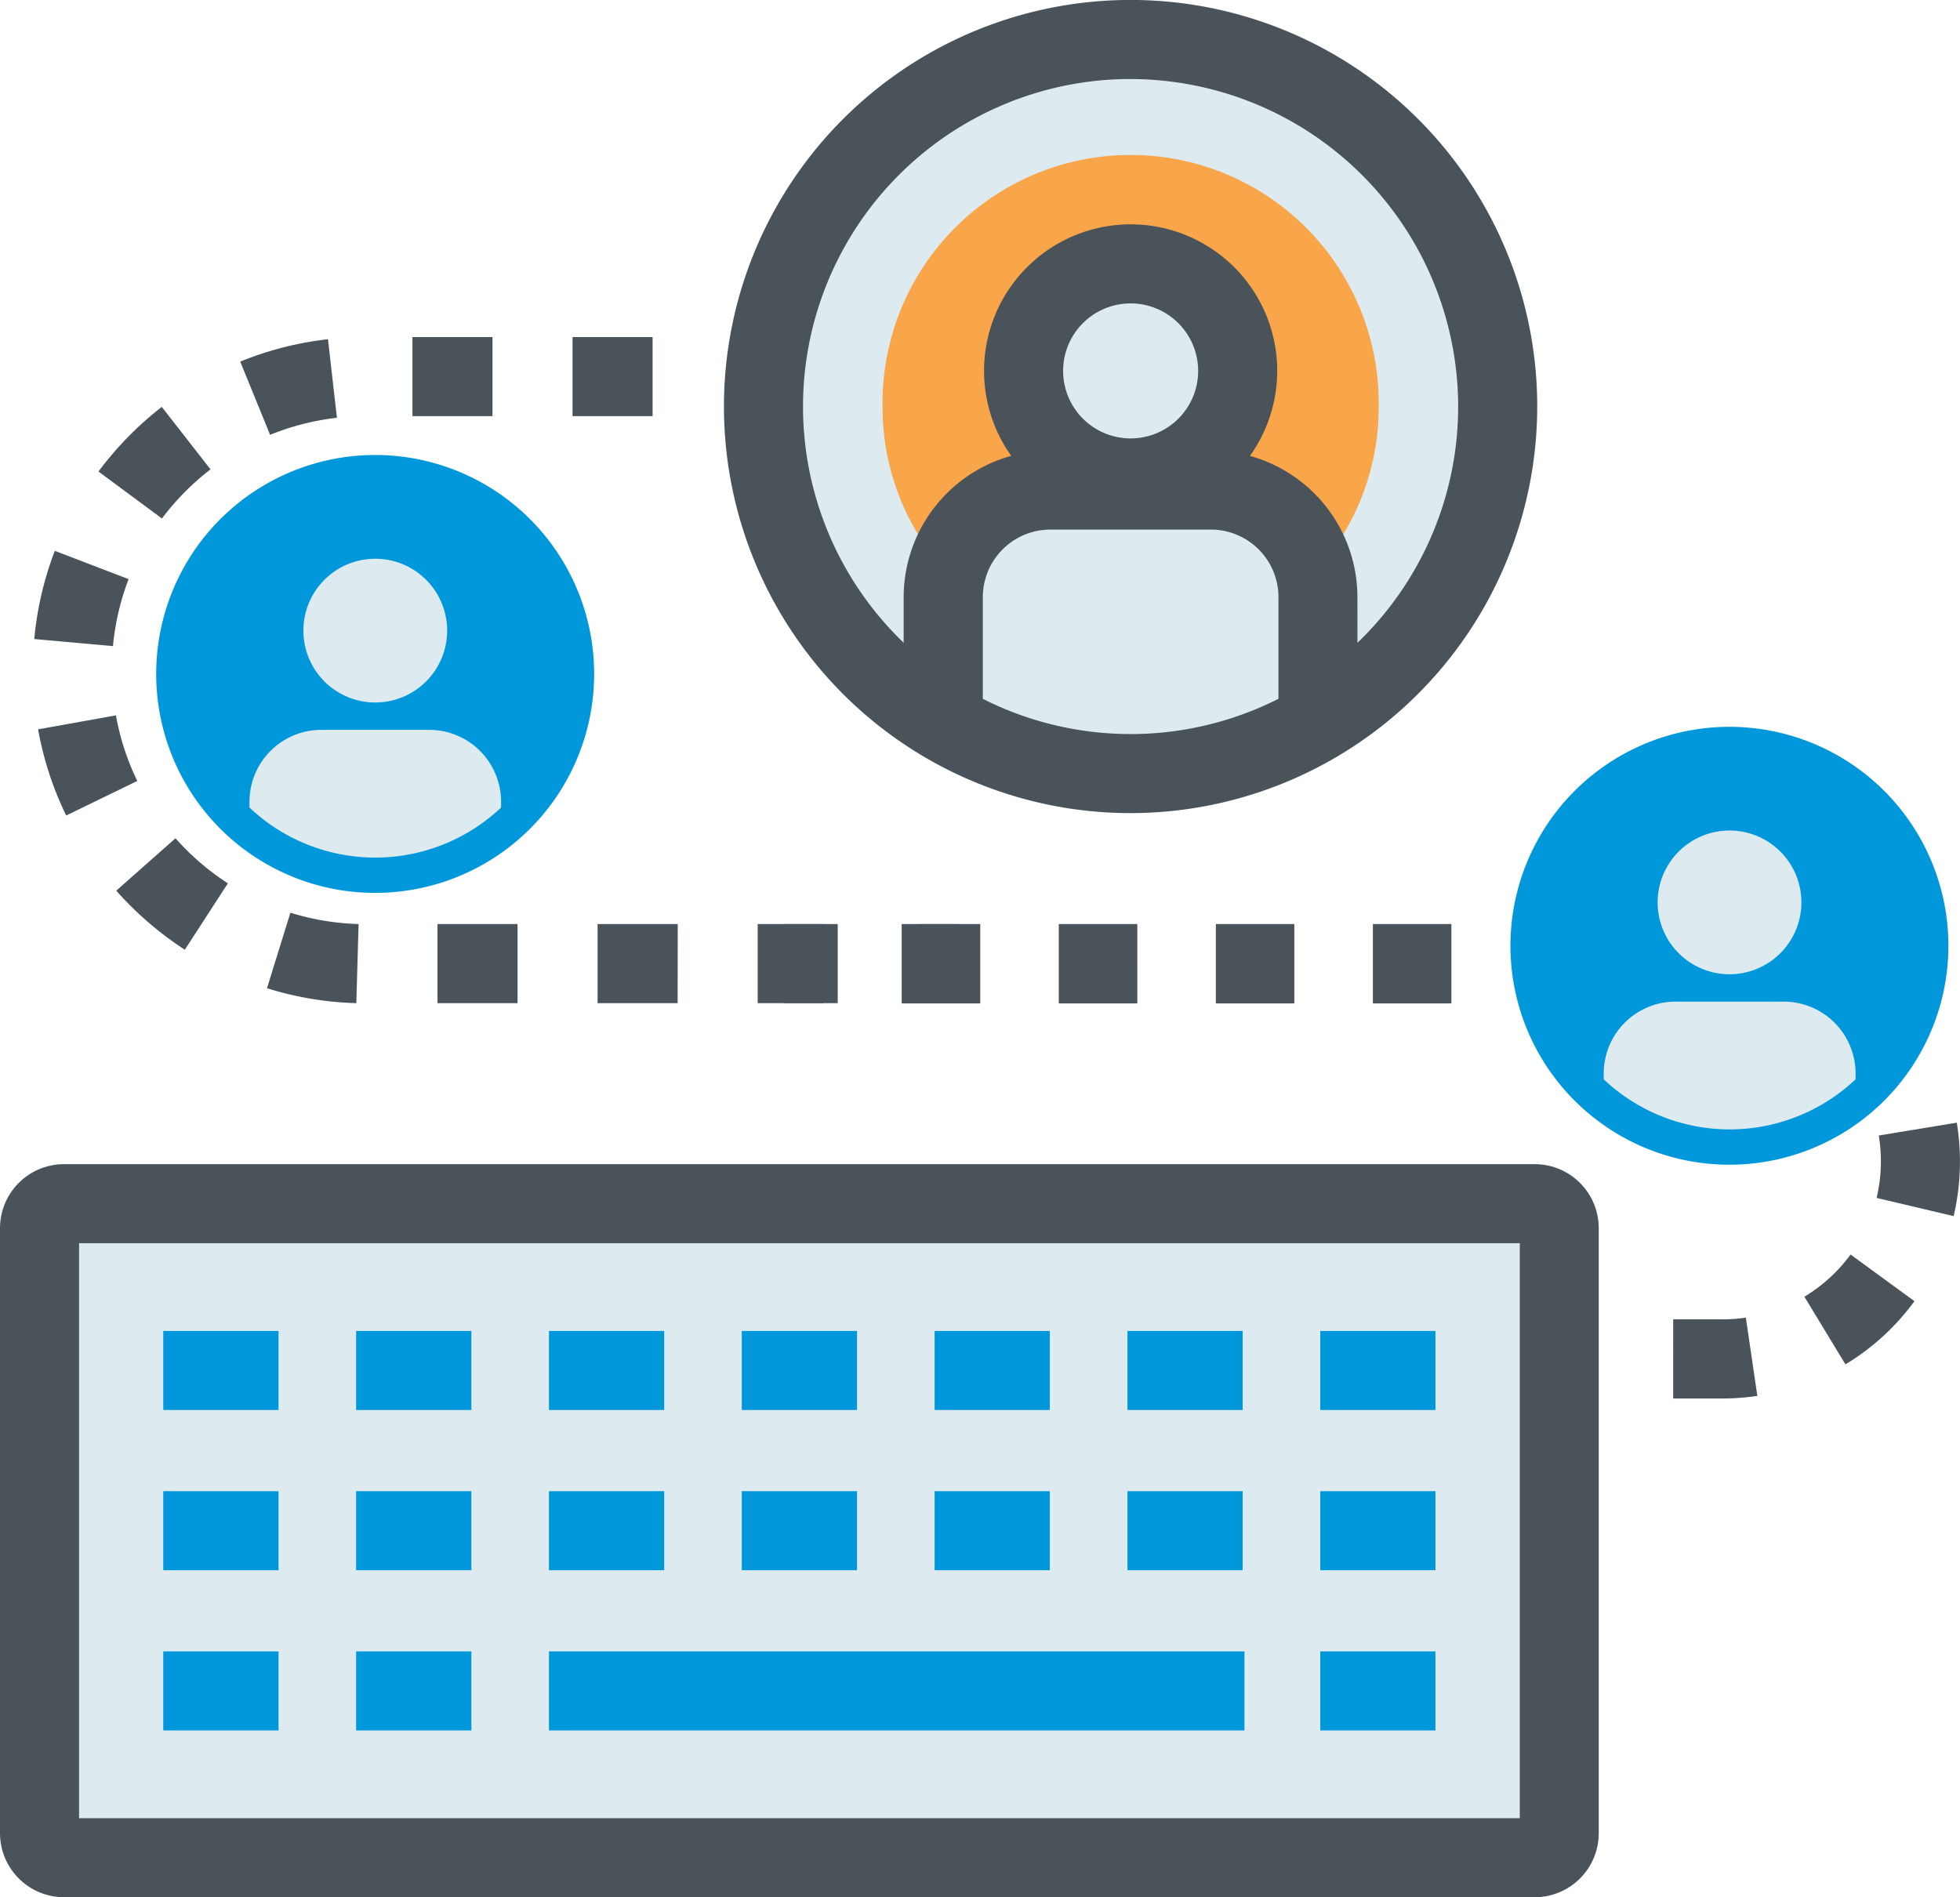 <svg xmlns="http://www.w3.org/2000/svg" viewBox="0 0 381.74 369.57"><defs><style>.cls-1{fill:#ddebf1;}.cls-2{fill:#4a535a;}.cls-3{fill:#0098db;}.cls-4{fill:#f9a549;}</style></defs><title>Asset 5</title><g id="Layer_2" data-name="Layer 2"><g id="_1" data-name="1"><path class="cls-1" d="M303.68,357.1a4.77,4.77,0,0,1-4.77,4.77H12.47A4.78,4.78,0,0,1,7.7,357.1V239.23a4.77,4.77,0,0,1,4.77-4.76H298.91a4.77,4.77,0,0,1,4.77,4.76Z"/><path class="cls-2" d="M298.91,369.57H12.47A12.49,12.49,0,0,1,0,357.1V239.23a12.48,12.48,0,0,1,12.47-12.46H298.91a12.48,12.48,0,0,1,12.47,12.46V357.1A12.48,12.48,0,0,1,298.91,369.57ZM15.4,354.17H296v-112H15.4Z"/><line class="cls-1" x1="31.8" y1="266.96" x2="54.25" y2="266.96"/><rect class="cls-3" x="31.8" y="259.26" width="22.45" height="15.4"/><line class="cls-1" x1="69.36" y1="266.96" x2="91.81" y2="266.96"/><rect class="cls-3" x="69.36" y="259.26" width="22.45" height="15.4"/><line class="cls-1" x1="106.92" y1="266.96" x2="129.36" y2="266.96"/><rect class="cls-3" x="106.92" y="259.26" width="22.44" height="15.4"/><line class="cls-1" x1="144.47" y1="266.96" x2="166.92" y2="266.96"/><rect class="cls-3" x="144.47" y="259.26" width="22.45" height="15.4"/><line class="cls-1" x1="182.03" y1="266.96" x2="204.47" y2="266.96"/><rect class="cls-3" x="182.03" y="259.26" width="22.44" height="15.4"/><line class="cls-1" x1="219.59" y1="266.96" x2="242.03" y2="266.96"/><rect class="cls-3" x="219.59" y="259.26" width="22.44" height="15.4"/><line class="cls-1" x1="257.14" y1="266.96" x2="279.58" y2="266.96"/><rect class="cls-3" x="257.14" y="259.26" width="22.44" height="15.4"/><line class="cls-1" x1="31.8" y1="298.17" x2="54.25" y2="298.17"/><rect class="cls-3" x="31.8" y="290.47" width="22.45" height="15.4"/><line class="cls-1" x1="69.36" y1="298.17" x2="91.81" y2="298.17"/><rect class="cls-3" x="69.36" y="290.47" width="22.45" height="15.4"/><line class="cls-1" x1="106.92" y1="298.17" x2="129.36" y2="298.17"/><rect class="cls-3" x="106.92" y="290.47" width="22.44" height="15.4"/><line class="cls-1" x1="144.47" y1="298.17" x2="166.92" y2="298.17"/><rect class="cls-3" x="144.47" y="290.47" width="22.45" height="15.4"/><line class="cls-1" x1="182.03" y1="298.17" x2="204.47" y2="298.17"/><rect class="cls-3" x="182.03" y="290.47" width="22.44" height="15.4"/><line class="cls-1" x1="219.59" y1="298.17" x2="242.03" y2="298.17"/><rect class="cls-3" x="219.59" y="290.47" width="22.44" height="15.4"/><line class="cls-1" x1="257.14" y1="298.17" x2="279.58" y2="298.17"/><rect class="cls-3" x="257.14" y="290.47" width="22.44" height="15.4"/><line class="cls-1" x1="31.8" y1="329.38" x2="54.25" y2="329.38"/><rect class="cls-3" x="31.8" y="321.68" width="22.45" height="15.4"/><line class="cls-1" x1="69.36" y1="329.38" x2="91.81" y2="329.38"/><rect class="cls-3" x="69.36" y="321.68" width="22.45" height="15.4"/><line class="cls-1" x1="106.92" y1="329.38" x2="242.38" y2="329.38"/><rect class="cls-3" x="106.92" y="321.68" width="135.46" height="15.4"/><line class="cls-1" x1="257.14" y1="329.38" x2="279.58" y2="329.38"/><rect class="cls-3" x="257.14" y="321.68" width="22.44" height="15.4"/><rect class="cls-2" x="142.69" y="65.66" width="7.7" height="15.4"/><path class="cls-2" d="M163.16,195.41H147.57V180h15.59Zm-31.18,0H116.39V180H132Zm-31.18,0H85.21V180H100.8Zm-31.4,0A64.26,64.26,0,0,1,52,192.5l4.56-14.71A49.54,49.54,0,0,0,69.84,180ZM36,185a65.75,65.75,0,0,1-13.36-11.5l11.54-10.21a49.71,49.71,0,0,0,10.2,8.78ZM12.89,158.86a64.13,64.13,0,0,1-5.47-16.79l15.16-2.72a48.61,48.61,0,0,0,4.16,12.77Zm9.12-33L6.67,124.48a64.83,64.83,0,0,1,4-17.18l14.38,5.51A49,49,0,0,0,22,125.89ZM31.54,101,19.18,91.85A65.35,65.35,0,0,1,31.51,79.26L41,91.43A49.86,49.86,0,0,0,31.54,101ZM52.6,84.7,46.79,70.44a64.11,64.11,0,0,1,17.09-4.36l1.74,15.3A49.46,49.46,0,0,0,52.6,84.7Zm74.5-3.64H111.51V65.66H127.1Zm-31.18,0H80.33V65.66H95.92Z"/><rect class="cls-2" x="178.87" y="180.01" width="7.7" height="15.4"/><rect class="cls-2" x="152.63" y="180.01" width="7.7" height="15.4"/><path class="cls-2" d="M335.53,272.42h-9.65V257h9.65a30.66,30.66,0,0,0,4.5-.33l2.24,15.24A45.91,45.91,0,0,1,335.53,272.42Zm23.9-6.65-8-13.18a30.83,30.83,0,0,0,9-8.22l12.44,9.09A46.15,46.15,0,0,1,359.43,265.77Zm21.07-28.88-15-3.54a31,31,0,0,0,.42-12.16l15.2-2.5a47.41,47.41,0,0,1,.61,7.53A46.52,46.52,0,0,1,380.5,236.89Zm-18.87-27a30.92,30.92,0,0,0-8.38-8.83l8.88-12.59a46.47,46.47,0,0,1,12.54,13.22Zm-19.48-13.72a31.21,31.21,0,0,0-6.62-.71h-7V180h7a47,47,0,0,1,9.9,1.06Zm-28.88-.71H298V180h15.3Zm-30.59,0H267.39V180h15.29Zm-30.59,0H236.8V180h15.29Zm-30.58,0h-15.3V180h15.3Zm-30.59,0h-15.3V180h15.3Z"/><rect class="cls-2" x="302.8" y="257.02" width="7.7" height="15.4"/><path class="cls-3" d="M115.72,131.28A42.65,42.65,0,1,1,73.08,88.63,42.65,42.65,0,0,1,115.72,131.28Z"/><path class="cls-1" d="M87.09,122.84a14,14,0,1,1-14-14A14,14,0,0,1,87.09,122.84Z"/><path class="cls-1" d="M83.59,142.17h-21a14,14,0,0,0-14,14v1.14a35.68,35.68,0,0,0,49,0v-1.14A14,14,0,0,0,83.59,142.17Z"/><path class="cls-3" d="M379.48,184.22a42.65,42.65,0,1,1-42.64-42.64A42.64,42.64,0,0,1,379.48,184.22Z"/><path class="cls-1" d="M350.85,175.78a14,14,0,1,1-14-14A14,14,0,0,1,350.85,175.78Z"/><path class="cls-1" d="M347.35,195.11h-21a14,14,0,0,0-14,14v1.14a35.72,35.72,0,0,0,49.05,0v-1.14A14,14,0,0,0,347.35,195.11Z"/><circle class="cls-1" cx="221.31" cy="81.18" r="67.38"/><path class="cls-2" d="M220.21,158.39A79.2,79.2,0,1,1,299.4,79.2,79.28,79.28,0,0,1,220.21,158.39Zm0-143A63.8,63.8,0,1,0,284,79.2,63.87,63.87,0,0,0,220.21,15.4Z"/><path class="cls-4" d="M180.56,106.77a47.68,47.68,0,0,1-8.67-27.57,48.32,48.32,0,1,1,96.63,0,47.61,47.61,0,0,1-8.66,27.56,25.87,25.87,0,0,0-24-16.32H204.57A25.85,25.85,0,0,0,180.56,106.77Z"/><path class="cls-1" d="M241.06,72.25A20.85,20.85,0,1,1,220.21,51.4,20.86,20.86,0,0,1,241.06,72.25Z"/><path class="cls-2" d="M220.21,100.8a28.55,28.55,0,1,1,28.55-28.55A28.59,28.59,0,0,1,220.21,100.8Zm0-41.7a13.15,13.15,0,1,0,13.15,13.15A13.17,13.17,0,0,0,220.21,59.1Z"/><path class="cls-2" d="M264.4,140.32H249v-24a13.17,13.17,0,0,0-13.15-13.16H204.57a13.17,13.17,0,0,0-13.15,13.16v24H176v-24a28.59,28.59,0,0,1,28.55-28.56h31.28a28.59,28.59,0,0,1,28.55,28.56Z"/></g></g></svg>
